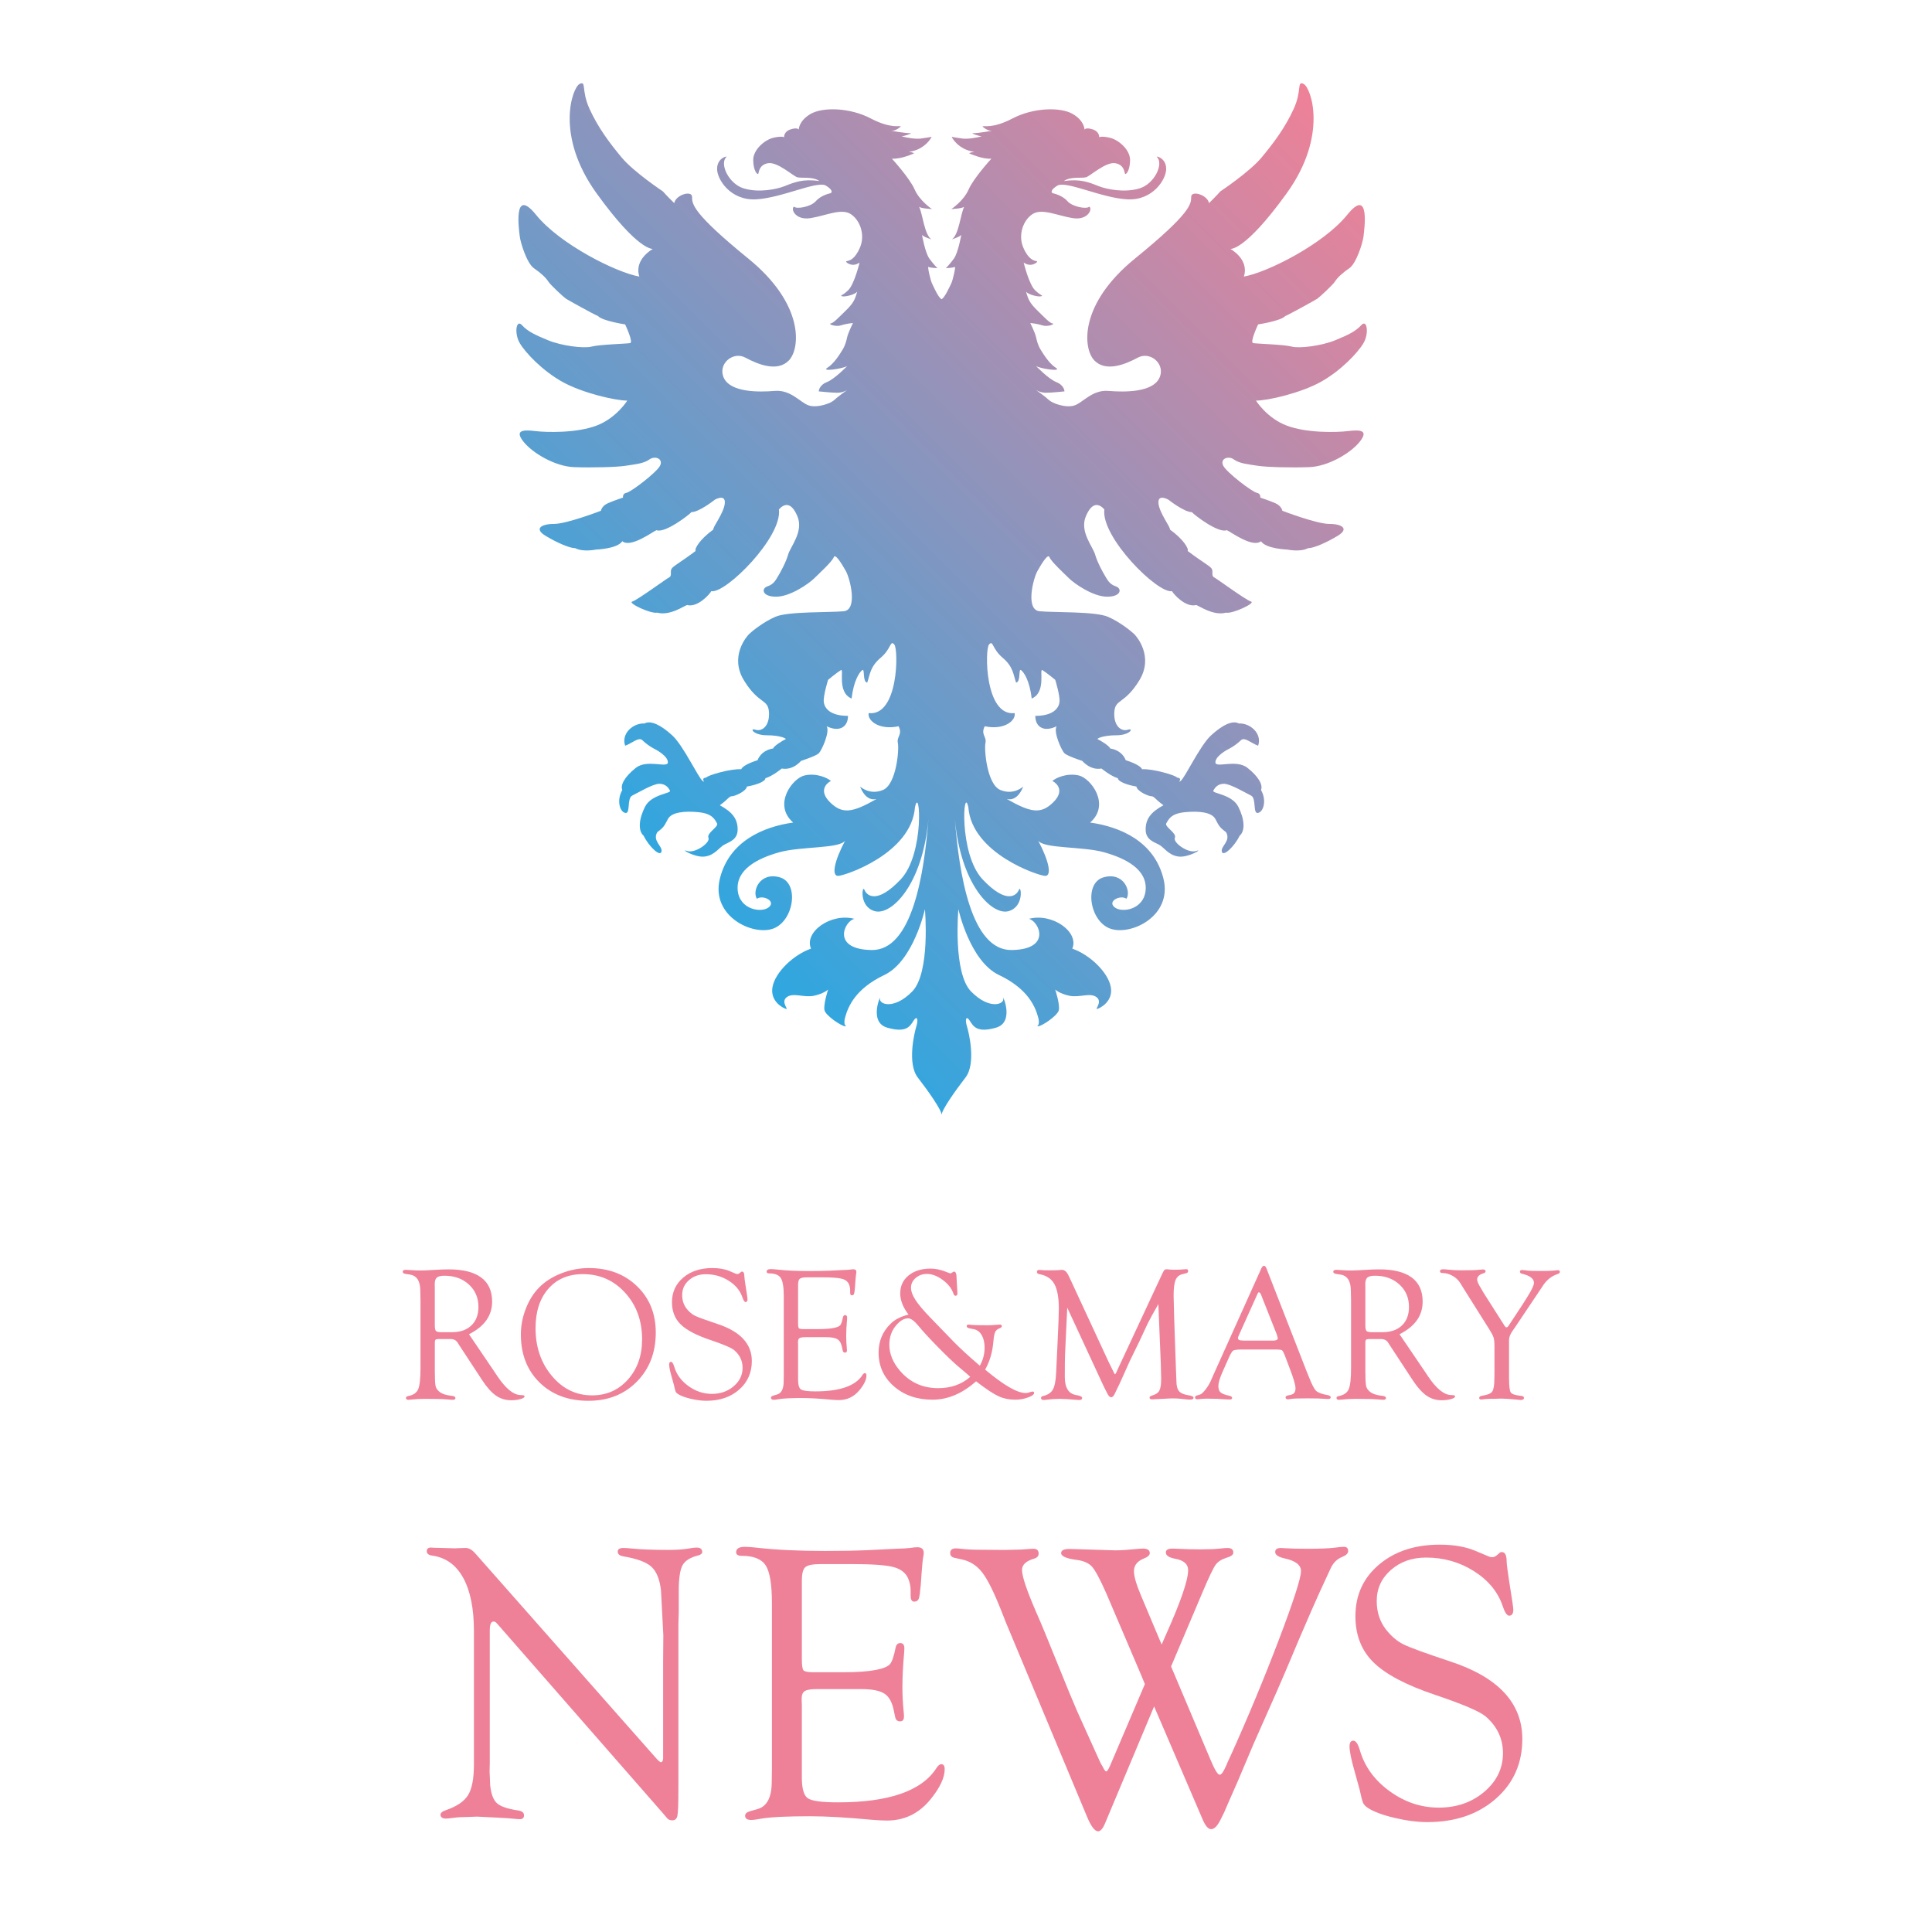 <?xml version="1.0" encoding="utf-8"?>
<!-- Generator: Adobe Illustrator 15.0.2, SVG Export Plug-In . SVG Version: 6.00 Build 0)  -->
<!DOCTYPE svg PUBLIC "-//W3C//DTD SVG 1.1//EN" "http://www.w3.org/Graphics/SVG/1.1/DTD/svg11.dtd">
<svg version="1.1" id="レイヤー_1" xmlns="http://www.w3.org/2000/svg" xmlns:xlink="http://www.w3.org/1999/xlink" x="0px"
	 y="0px" width="450px" height="450px" viewBox="0 0 450 450" enable-background="new 0 0 450 450" xml:space="preserve">
<g>
	<path fill="#EE8198" d="M109.234,310.766l6.017,8.87l0.699,1.047c1.863,2.729,3.578,4.143,5.149,4.243l0.7,0.047
		c0.258,0.015,0.382,0.118,0.37,0.311c-0.016,0.222-0.339,0.422-0.969,0.599c-0.633,0.175-1.349,0.264-2.151,0.264
		c-1.304,0-2.484-0.358-3.521-1.079c-1.042-0.723-2.097-1.894-3.174-3.522l-5.428-8.284l-0.305-0.48
		c-0.352-0.596-0.917-0.892-1.701-0.892h-2.902l-0.481,0.085c-0.173,0.102-0.258,0.337-0.258,0.701v6.826l0.021,0.875
		c0,1.253,0.058,2.111,0.185,2.568c0.125,0.46,0.417,0.873,0.884,1.24c0.627,0.496,1.591,0.809,2.9,0.941
		c0.525,0.058,0.792,0.218,0.805,0.488c0.032,0.284-0.209,0.428-0.718,0.428c-0.207,0-0.631-0.036-1.289-0.099
		c-0.596-0.063-1.517-0.097-2.768-0.097l-2.093-0.025l-1.137,0.022c-0.491,0-1.088,0.036-1.783,0.109
		c-0.568,0.059-0.962,0.089-1.178,0.089c-0.366,0-0.549-0.15-0.549-0.448c0-0.211,0.183-0.354,0.549-0.428
		c1.164-0.221,1.924-0.748,2.29-1.583c0.362-0.84,0.544-2.487,0.544-4.948v-15.679l-0.044-2.271c0-2.273-0.795-3.54-2.379-3.801
		l-1.025-0.155c-0.467-0.081-0.699-0.252-0.699-0.509c0-0.3,0.247-0.45,0.742-0.45c0.117,0,0.625,0.033,1.527,0.089
		c0.523,0.045,1.17,0.063,1.942,0.063c0.67,0,1.811-0.049,3.423-0.152c1.163-0.07,2.188-0.107,3.078-0.107
		c3.34,0,5.863,0.631,7.565,1.888c1.701,1.257,2.553,3.135,2.553,5.621C114.621,306.446,112.826,308.972,109.234,310.766z
		 M102.825,310.291h2.47c1.907,0,3.41-0.525,4.504-1.576c1.093-1.048,1.64-2.484,1.64-4.31c0-2.116-0.743-3.853-2.228-5.22
		c-1.49-1.363-3.383-2.046-5.682-2.046c-0.861,0-1.458,0.144-1.783,0.428c-0.326,0.283-0.491,0.797-0.491,1.543l0.019,0.72v8.885
		c0,0.688,0.091,1.119,0.274,1.304C101.73,310.202,102.157,310.291,102.825,310.291z"/>
	<path fill="#EE8198" d="M137.169,295.354c4.553,0,8.283,1.407,11.2,4.218c2.914,2.811,4.373,6.412,4.373,10.796
		c0,4.649-1.468,8.462-4.408,11.444c-2.937,2.977-6.693,4.463-11.272,4.463c-4.699,0-8.495-1.426-11.397-4.27
		c-2.899-2.848-4.347-6.58-4.347-11.2c0-2.004,0.382-3.991,1.142-5.959c0.763-1.967,1.79-3.616,3.085-4.937
		c1.368-1.396,3.099-2.502,5.192-3.323C132.832,295.762,134.973,295.354,137.169,295.354z M135.762,296.768
		c-3.378,0-6.055,1.137-8.044,3.411c-1.987,2.269-2.979,5.327-2.979,9.176c0,4.396,1.269,8.107,3.807,11.127
		c2.538,3.021,5.656,4.527,9.353,4.527c3.374,0,6.161-1.229,8.358-3.69c2.199-2.456,3.299-5.576,3.299-9.352
		c0-4.341-1.316-7.96-3.953-10.856C142.973,298.217,139.689,296.768,135.762,296.768z"/>
	<path fill="#EE8198" d="M165.912,295.354c1.557,0,2.87,0.225,3.948,0.673l1.5,0.637c0.131,0.056,0.26,0.086,0.395,0.086
		c0.175,0,0.347-0.073,0.523-0.218l0.305-0.261c0.045-0.059,0.125-0.092,0.242-0.092c0.364-0.009,0.546,0.346,0.546,1.072
		c0,0.246,0.095,0.976,0.285,2.201l0.35,2.25c0.073,0.478,0.107,0.775,0.107,0.892c0,0.453-0.151,0.675-0.464,0.675
		c-0.239,0-0.474-0.353-0.713-1.051c-0.521-1.574-1.579-2.873-3.184-3.896c-1.601-1.021-3.387-1.532-5.359-1.532
		c-1.565,0-2.874,0.465-3.925,1.389c-1.051,0.925-1.577,2.077-1.577,3.459c0,1.221,0.345,2.277,1.025,3.167
		c0.594,0.752,1.246,1.306,1.949,1.655c0.704,0.347,2.437,0.983,5.194,1.9c5.373,1.755,8.056,4.643,8.056,8.649
		c0,2.719-0.987,4.94-2.963,6.669c-1.978,1.727-4.516,2.593-7.609,2.593c-1.122,0-2.354-0.159-3.696-0.479
		c-1.349-0.318-2.334-0.692-2.956-1.112c-0.265-0.174-0.436-0.358-0.523-0.557c-0.089-0.196-0.218-0.7-0.394-1.515
		c-0.029-0.115-0.211-0.776-0.549-1.985c-0.378-1.306-0.563-2.239-0.563-2.793c0-0.435,0.15-0.644,0.446-0.632
		c0.265,0.017,0.5,0.374,0.711,1.075c0.523,1.807,1.623,3.321,3.303,4.546c1.682,1.225,3.51,1.842,5.482,1.842
		c1.999,0,3.693-0.588,5.077-1.769c1.389-1.179,2.079-2.613,2.079-4.3c0-1.614-0.641-2.979-1.922-4.082
		c-0.649-0.566-2.537-1.377-5.655-2.422c-3.224-1.091-5.509-2.295-6.851-3.617c-1.344-1.323-2.015-3.04-2.015-5.145
		c0-2.353,0.875-4.27,2.63-5.754C160.894,296.094,163.153,295.354,165.912,295.354z"/>
	<path fill="#EE8198" d="M185.887,299.351v8.797c0,0.669,0.059,1.075,0.188,1.217c0.122,0.141,0.497,0.208,1.122,0.208h3.356
		c1.527,0,2.733-0.088,3.623-0.263c0.783-0.154,1.294-0.365,1.524-0.632c0.233-0.263,0.441-0.874,0.631-1.832
		c0.077-0.363,0.263-0.54,0.561-0.525c0.284,0.02,0.422,0.209,0.422,0.587c0,0.104-0.009,0.26-0.024,0.478
		c-0.133,1.409-0.194,2.691-0.194,3.853c0,0.883,0.043,1.76,0.131,2.636c0.025,0.288,0.044,0.496,0.044,0.631
		c0,0.36-0.145,0.546-0.424,0.546c-0.313,0-0.5-0.162-0.557-0.48l-0.131-0.613c-0.173-0.971-0.522-1.634-1.043-1.983
		c-0.521-0.35-1.406-0.523-2.654-0.523h-4.809c-0.711,0-1.184,0.07-1.426,0.218c-0.239,0.147-0.355,0.438-0.355,0.873l0.019,0.724
		v8.038c0,1.239,0.221,2.011,0.662,2.315c0.444,0.306,1.565,0.46,3.365,0.46c5.705,0,9.371-1.285,10.998-3.859
		c0.162-0.248,0.326-0.377,0.492-0.395c0.27-0.014,0.404,0.174,0.404,0.568c0,0.941-0.533,2.06-1.594,3.366
		c-1.278,1.561-2.896,2.346-4.842,2.346c-0.423,0-0.987-0.028-1.701-0.087c-2.777-0.258-5.075-0.393-6.89-0.393
		c-2.547,0-4.343,0.089-5.388,0.264c-0.552,0.102-0.929,0.15-1.131,0.15c-0.469,0-0.699-0.156-0.699-0.469
		c0-0.245,0.188-0.416,0.563-0.512l0.831-0.242c1.046-0.291,1.567-1.312,1.567-3.054l0.024-1.422v-18.457
		c0-2.081-0.23-3.484-0.688-4.205c-0.46-0.72-1.349-1.081-2.671-1.081c-0.423,0-0.631-0.133-0.631-0.405
		c0-0.396,0.326-0.599,0.976-0.599c0.365,0,0.852,0.035,1.464,0.107c2.078,0.237,4.579,0.353,7.5,0.353
		c1.772,0,3.345-0.033,4.709-0.089l3.097-0.153c0.854-0.03,1.379-0.054,1.569-0.086c0.394-0.058,0.683-0.088,0.871-0.088
		c0.481,0,0.72,0.214,0.72,0.631c0,0.132-0.021,0.3-0.064,0.503c-0.043,0.202-0.101,0.781-0.175,1.738l-0.087,1.28
		c-0.071,0.84-0.148,1.366-0.222,1.576c-0.076,0.21-0.239,0.322-0.49,0.339c-0.285,0.012-0.42-0.207-0.42-0.652v-0.567
		c0-0.468-0.089-0.91-0.263-1.333c-0.275-0.652-0.833-1.091-1.673-1.306c-0.843-0.224-2.388-0.334-4.641-0.334h-3.415
		c-0.901,0-1.483,0.117-1.741,0.345C186.016,298.076,185.887,298.577,185.887,299.351z"/>
	<path fill="#EE8198" d="M229.457,319.013c4.334,3.636,7.479,5.453,9.443,5.453c0.263,0,0.542-0.052,0.83-0.152
		c0.35-0.117,0.603-0.183,0.762-0.194c0.25-0.016,0.373,0.092,0.373,0.321c0,0.359-0.479,0.711-1.431,1.056
		c-0.951,0.347-1.929,0.519-2.935,0.519c-1.452,0-2.775-0.274-3.966-0.828c-1.192-0.552-2.921-1.704-5.192-3.448
		c-3.212,2.851-6.595,4.274-10.139,4.274c-3.62,0-6.618-1.04-8.997-3.118c-2.38-2.079-3.564-4.7-3.564-7.872
		c0-2.617,0.914-4.836,2.75-6.651c1.002-1.018,2.412-1.747,4.229-2.18c-1.293-1.675-1.94-3.316-1.94-4.931
		c0-1.729,0.65-3.124,1.952-4.185c1.302-1.063,3.012-1.596,5.132-1.596c1.078,0,2.203,0.227,3.383,0.678l1.026,0.389l0.219,0.045
		c0.116-0.016,0.267-0.094,0.456-0.238c0.147-0.117,0.268-0.177,0.371-0.177c0.392-0.01,0.589,0.51,0.589,1.567l0.063,1.193
		l0.107,1.716c0.019,0.361,0.024,0.589,0.024,0.672c0,0.322-0.158,0.48-0.48,0.48c-0.187,0-0.341-0.177-0.457-0.521
		c-0.405-1.183-1.235-2.24-2.491-3.168c-1.252-0.929-2.481-1.396-3.685-1.396c-1.018,0-1.886,0.316-2.614,0.941
		c-0.724,0.626-1.085,1.377-1.085,2.262c0,0.83,0.34,1.775,1.024,2.836c0.683,1.058,1.835,2.433,3.46,4.116l5.488,5.666
		c1.423,1.464,3.442,3.317,6.057,5.555c0.741-1.269,1.112-2.682,1.112-4.241c0-1.151-0.226-2.113-0.677-2.883
		c-0.45-0.777-1.061-1.231-1.832-1.379l-1.024-0.198c-0.441-0.086-0.65-0.279-0.637-0.576c0.012-0.194,0.177-0.295,0.483-0.295
		c0.116,0,0.313,0.022,0.589,0.064c0.438,0.056,1.698,0.087,3.784,0.087c0.669,0,1.272-0.031,1.812-0.087
		c0.512-0.044,0.877-0.064,1.095-0.064c0.261,0,0.401,0.111,0.416,0.341c0.014,0.229-0.184,0.411-0.59,0.552
		c-0.467,0.177-0.788,0.468-0.97,0.873c-0.18,0.408-0.315,1.152-0.404,2.231C231.158,314.983,230.518,317.147,229.457,319.013z
		 M225.986,320.694c-0.46-0.408-0.755-0.68-0.89-0.809l-2.094-1.767c-1.176-1.018-2.73-2.51-4.655-4.48
		c-1.928-1.969-3.443-3.624-4.548-4.96c-0.901-1.076-1.663-1.613-2.287-1.613c-0.969,0-1.933,0.587-2.888,1.761
		c-0.987,1.192-1.478,2.659-1.478,4.398c0,2.142,0.844,4.175,2.526,6.121c2.308,2.656,5.257,3.984,8.846,3.984
		C221.495,323.33,223.986,322.45,225.986,320.694z"/>
	<path fill="#EE8198" d="M269.803,303.75c-1.238,2.161-2.063,3.665-2.474,4.509l-1.941,4.16l-2.229,4.575
		c-0.118,0.26-0.728,1.627-1.837,4.095c-0.451,1.016-0.847,1.852-1.178,2.505c-0.192,0.393-0.328,0.67-0.395,0.829
		c-0.29,0.681-0.6,1.025-0.931,1.025c-0.345,0-0.671-0.354-0.992-1.064c-0.059-0.138-0.261-0.533-0.612-1.201l-0.437-0.916
		l-8.194-17.688l-0.507,10.797c-0.04,0.887-0.062,2.658-0.062,5.322c0,2.556,0.896,3.975,2.706,4.248
		c0.881,0.146,1.331,0.359,1.331,0.646c0,0.328-0.211,0.492-0.638,0.492c-0.272,0-0.539-0.017-0.797-0.045
		c-1.631-0.145-2.884-0.221-3.768-0.221c-1.059,0-2.077,0.068-3.048,0.197c-0.289,0.045-0.516,0.066-0.673,0.066
		c-0.438,0-0.655-0.158-0.655-0.47c0-0.241,0.177-0.398,0.527-0.469c1.06-0.247,1.8-0.744,2.228-1.483
		c0.417-0.744,0.671-2.01,0.76-3.795l0.305-6.332c0.217-4.579,0.331-7.478,0.331-8.686c0-2.59-0.347-4.506-1.03-5.751
		c-0.68-1.244-1.824-2.011-3.424-2.304c-0.435-0.068-0.653-0.249-0.653-0.533c0-0.313,0.182-0.469,0.547-0.469
		c0.131,0,0.368,0.017,0.72,0.045c0.202,0.03,0.698,0.044,1.48,0.044c1.189,0,1.949-0.014,2.268-0.044
		c0.334-0.045,0.604-0.066,0.807-0.066c0.623,0,1.146,0.458,1.566,1.375l0.244,0.503l9.088,19.604l1.112,2.244
		c0.154,0.379,0.274,0.57,0.35,0.57c0.084,0,0.197-0.143,0.323-0.42l0.26-0.586l0.198-0.437l10.239-21.96
		c0.226-0.467,0.385-0.754,0.493-0.861c0.107-0.11,0.3-0.165,0.579-0.165c0.115,0,0.435,0.03,0.959,0.088
		c0.187,0.016,0.426,0.025,0.714,0.025c0.92,0,1.651-0.033,2.204-0.089c0.26-0.015,0.47-0.031,0.635-0.044
		c0.291-0.015,0.435,0.13,0.435,0.427c0,0.27-0.144,0.44-0.435,0.509l-0.938,0.241c-0.741,0.179-1.26,0.632-1.561,1.365
		c-0.296,0.734-0.447,1.942-0.447,3.617l0.133,5.26l0.413,11.861l0.107,2.752c0,1.109,0.208,1.902,0.615,2.381
		c0.403,0.481,1.149,0.803,2.227,0.962c0.765,0.114,1.149,0.305,1.149,0.577c0,0.281-0.265,0.427-0.801,0.427
		c-0.153,0-0.34-0.007-0.546-0.023l-1.697-0.174c-0.564-0.056-1.174-0.086-1.827-0.086c-0.45,0-1.158,0.031-2.134,0.096
		c-1.511,0.082-2.381,0.122-2.611,0.122c-0.425,0-0.631-0.128-0.631-0.383c0-0.229,0.184-0.392,0.542-0.487
		c0.861-0.235,1.436-0.615,1.727-1.138c0.288-0.523,0.438-1.439,0.438-2.75l-0.087-3.559L269.803,303.75z"/>
	<path fill="#EE8198" d="M297.125,314.325h-7.894c-1.075,0-1.74,0.088-2.005,0.264c-0.26,0.174-0.61,0.756-1.05,1.747l-1.426,3.209
		c-0.652,1.474-0.969,2.564-0.969,3.278c0,0.688,0.166,1.182,0.512,1.49c0.34,0.304,1.013,0.564,2.017,0.782
		c0.438,0.088,0.665,0.254,0.674,0.512c0.014,0.242-0.188,0.361-0.605,0.361c-0.162,0-0.408-0.01-0.746-0.023l-2.083-0.127
		c-0.696-0.03-1.503-0.046-2.416-0.046c-0.423,0-0.748,0.009-0.976,0.03c-0.747,0.081-1.15,0.121-1.223,0.121
		c-0.392,0-0.585-0.133-0.585-0.4c0-0.239,0.125-0.397,0.368-0.472l0.806-0.239c0.291-0.089,0.685-0.441,1.183-1.059
		c0.49-0.617,0.898-1.26,1.22-1.93l0.632-1.44l11.207-24.905c0.192-0.434,0.404-0.651,0.637-0.651c0.229,0,0.427,0.21,0.589,0.633
		l9.373,24.022l0.481,1.181c0.683,1.759,1.25,2.854,1.697,3.286c0.451,0.429,1.367,0.767,2.752,1.018
		c0.449,0.08,0.665,0.258,0.65,0.53c-0.013,0.242-0.215,0.358-0.609,0.358c-0.133,0-0.408-0.013-0.825-0.044
		c-0.758-0.07-2.106-0.107-4.04-0.107c-2.022,0-3.285,0.044-3.791,0.131c-0.305,0.06-0.533,0.087-0.678,0.087
		c-0.376,0-0.566-0.149-0.566-0.446c0-0.231,0.181-0.377,0.548-0.45l0.678-0.151c0.724-0.149,1.086-0.644,1.086-1.486
		c0-0.771-0.442-2.308-1.328-4.609l-1.094-2.888c-0.304-0.797-0.543-1.26-0.717-1.385
		C298.436,314.386,297.94,314.325,297.125,314.325z M297.386,310.814l-3.422-8.636l-0.172-0.46
		c-0.178-0.461-0.366-0.706-0.572-0.718c-0.099-0.015-0.216,0.122-0.343,0.413l-4.255,9.444c-0.193,0.408-0.279,0.677-0.279,0.808
		c0,0.378,0.331,0.563,0.996,0.563l0.592,0.028h6.586c0.727,0,1.092-0.183,1.092-0.549c0-0.103-0.04-0.268-0.11-0.503
		L297.386,310.814z"/>
	<path fill="#EE8198" d="M325.976,310.766l6.022,8.87l0.699,1.047c1.854,2.729,3.573,4.143,5.144,4.243l0.697,0.047
		c0.262,0.015,0.385,0.118,0.371,0.311c-0.019,0.222-0.339,0.422-0.969,0.599c-0.631,0.175-1.352,0.264-2.154,0.264
		c-1.306,0-2.479-0.358-3.521-1.079c-1.036-0.723-2.094-1.894-3.169-3.522l-5.434-8.284l-0.305-0.48
		c-0.35-0.596-0.915-0.892-1.7-0.892h-2.902l-0.476,0.085c-0.172,0.102-0.261,0.337-0.261,0.701v6.826l0.021,0.875
		c0,1.253,0.063,2.111,0.185,2.568c0.125,0.46,0.42,0.873,0.888,1.24c0.623,0.496,1.588,0.809,2.896,0.941
		c0.525,0.058,0.791,0.218,0.807,0.488c0.028,0.284-0.214,0.428-0.718,0.428c-0.211,0-0.638-0.036-1.29-0.099
		c-0.594-0.063-1.515-0.097-2.768-0.097l-2.091-0.025l-1.138,0.022c-0.49,0-1.091,0.036-1.785,0.109
		c-0.57,0.059-0.964,0.089-1.181,0.089c-0.361,0-0.546-0.15-0.546-0.448c0-0.211,0.184-0.354,0.546-0.428
		c1.162-0.221,1.929-0.748,2.293-1.583c0.363-0.838,0.549-2.487,0.549-4.948v-15.679l-0.047-2.271c0-2.273-0.798-3.54-2.382-3.801
		l-1.022-0.155c-0.467-0.081-0.696-0.252-0.696-0.509c0-0.3,0.245-0.45,0.744-0.45c0.116,0,0.623,0.033,1.523,0.089
		c0.521,0.045,1.169,0.063,1.943,0.063c0.668,0,1.812-0.049,3.422-0.152c1.161-0.07,2.189-0.107,3.076-0.107
		c3.348,0,5.866,0.631,7.567,1.888c1.698,1.257,2.551,3.135,2.551,5.621C331.365,306.446,329.565,308.972,325.976,310.766z
		 M319.567,310.291h2.468c1.909,0,3.408-0.525,4.508-1.576c1.091-1.048,1.637-2.484,1.637-4.31c0-2.116-0.744-3.853-2.229-5.22
		c-1.489-1.363-3.383-2.046-5.68-2.046c-0.858,0-1.455,0.144-1.783,0.428c-0.328,0.283-0.487,0.797-0.487,1.543l0.019,0.72v8.885
		c0,0.688,0.089,1.119,0.272,1.304C318.469,310.202,318.901,310.291,319.567,310.291z"/>
	<path fill="#EE8198" d="M351.492,321.258c0,1.686,0.141,2.722,0.413,3.095c0.273,0.38,1.067,0.638,2.376,0.77
		c0.453,0.043,0.678,0.19,0.678,0.445c0,0.343-0.255,0.515-0.767,0.515c-0.154,0-0.537-0.037-1.135-0.11
		c-0.364-0.046-0.897-0.085-1.596-0.132l-1.727-0.086l-1.706,0.05c-1.076,0-1.8,0.021-2.165,0.07
		c-0.423,0.064-0.696,0.098-0.825,0.098c-0.339,0-0.508-0.122-0.508-0.361c0-0.285,0.242-0.46,0.724-0.53
		c1.22-0.176,1.994-0.5,2.322-0.975c0.326-0.473,0.492-1.489,0.492-3.044l0.02-0.943v-6.511c0-0.931-0.062-1.613-0.198-2.05
		c-0.126-0.437-0.45-1.056-0.956-1.855l-6.084-9.675l-0.743-1.203c-0.42-0.681-1.021-1.238-1.785-1.668
		c-0.771-0.432-1.536-0.646-2.291-0.646c-0.423,0-0.634-0.132-0.634-0.392c0-0.319,0.225-0.481,0.675-0.481
		c0.358,0,0.734,0.029,1.108,0.073c0.944,0.11,1.931,0.166,2.959,0.166c2.136,0,3.499-0.029,4.092-0.099
		c0.641-0.064,1.023-0.096,1.149-0.096c0.425,0,0.637,0.142,0.637,0.427c0,0.212-0.168,0.367-0.5,0.468
		c-0.98,0.29-1.462,0.783-1.462,1.484c0,0.38,0.31,1.076,0.938,2.096l0.616,1.049l4.588,7.209l0.281,0.44
		c0.136,0.204,0.265,0.305,0.398,0.305c0.157,0,0.31-0.101,0.452-0.303l0.221-0.328l3.153-4.785l1.063-1.701
		c1.019-1.614,1.524-2.693,1.524-3.245c0-0.973-0.914-1.675-2.749-2.113c-0.359-0.087-0.54-0.256-0.521-0.505
		c0.015-0.243,0.179-0.368,0.5-0.368c0.224,0,0.606,0.046,1.159,0.117c0.418,0.069,1.445,0.102,3.059,0.102
		c1.488,0,2.436-0.021,2.844-0.063c0.552-0.058,0.943-0.095,1.156-0.109c0.395-0.032,0.59,0.1,0.59,0.383
		c0,0.228-0.181,0.396-0.548,0.512c-1.294,0.423-2.366,1.238-3.228,2.445l-1.415,2.119l-5.304,7.906l-0.521,0.746
		c-0.552,0.786-0.828,1.507-0.828,2.158v9.13H351.492z"/>
</g>
<g>
	<path fill="#EE8198" d="M158.01,378.466v38.191c0,3.436-0.072,5.522-0.227,6.265c-0.15,0.745-0.577,1.1-1.273,1.069
		c-0.454-0.029-0.808-0.168-1.049-0.411l-1.002-1.185l-38.419-43.932l-0.455-0.503c-0.181-0.181-0.396-0.272-0.639-0.272
		c-0.579,0-0.866,0.684-0.866,2.054v30.932l-0.044,1.916l0.136,3.237c0.211,2.008,0.729,3.393,1.554,4.155
		c0.818,0.757,2.425,1.322,4.828,1.688c1.001,0.117,1.501,0.504,1.501,1.156c0,0.591-0.319,0.892-0.956,0.892
		c-0.426,0-0.881-0.033-1.367-0.092c-0.333-0.062-1.656-0.152-3.965-0.27l-4.647-0.23l-2.189,0.083
		c-1.185,0-2.309,0.064-3.374,0.206c-0.791,0.11-1.352,0.164-1.686,0.164c-0.789,0-1.215-0.278-1.274-0.848
		c-0.031-0.445,0.396-0.815,1.274-1.113c2.555-0.883,4.276-2.057,5.172-3.533c0.898-1.476,1.347-3.854,1.347-7.142v-31.01
		c0-5.26-0.838-9.403-2.505-12.429c-1.673-3.027-4.089-4.753-7.249-5.177c-0.819-0.119-1.229-0.46-1.229-1.023
		c0-0.566,0.333-0.847,1.001-0.847c0.15,0,0.394,0.016,0.728,0.049l1.87,0.044l3.052,0.089l0.729-0.043
		c0.729-0.031,1.288-0.048,1.684-0.048c0.758,0,1.518,0.44,2.278,1.323l41.928,47.486c0.668,0.757,1.096,1.125,1.276,1.095
		c0.305-0.032,0.469-0.32,0.502-0.865V387.03l0.047-6.155l-0.549-10.481c-0.303-2.581-1.056-4.413-2.254-5.489
		c-1.202-1.077-3.367-1.877-6.496-2.394c-0.88-0.15-1.321-0.522-1.321-1.113c0-0.566,0.441-0.848,1.321-0.848
		c0.394,0,1.034,0.039,1.912,0.124c2.097,0.221,4.905,0.331,8.434,0.331c1.883,0,3.387-0.089,4.511-0.272
		c0.967-0.181,1.715-0.272,2.231-0.272c0.792,0,1.218,0.318,1.276,0.958c0.031,0.394-0.274,0.682-0.91,0.863
		c-1.856,0.458-3.078,1.218-3.669,2.278c-0.591,1.062-0.892,3.054-0.892,5.97v4.922L158.01,378.466z"/>
	<path fill="#EE8198" d="M186.77,368.135v18.384c0,1.406,0.129,2.253,0.384,2.541c0.26,0.291,1.042,0.438,2.351,0.438h7.016
		c3.19,0,5.71-0.187,7.566-0.55c1.64-0.335,2.702-0.773,3.189-1.322c0.483-0.545,0.925-1.823,1.323-3.829
		c0.15-0.759,0.54-1.124,1.162-1.094c0.591,0.033,0.885,0.441,0.885,1.229c0,0.214-0.018,0.545-0.051,0.999
		c-0.27,2.939-0.405,5.625-0.405,8.047c0,1.854,0.092,3.684,0.272,5.501c0.064,0.607,0.092,1.049,0.092,1.318
		c0,0.759-0.296,1.14-0.888,1.14c-0.65,0-1.039-0.337-1.16-1.003l-0.272-1.277c-0.368-2.032-1.096-3.415-2.185-4.149
		c-1.094-0.727-2.942-1.093-5.548-1.093h-10.053c-1.482,0-2.477,0.151-2.979,0.457c-0.5,0.305-0.752,0.915-0.752,1.827l0.049,1.505
		v16.801c0,2.586,0.459,4.199,1.386,4.839c0.926,0.644,3.268,0.959,7.034,0.959c11.921,0,19.581-2.691,22.979-8.063
		c0.349-0.519,0.688-0.791,1.03-0.824c0.558-0.03,0.842,0.364,0.842,1.183c0,1.967-1.109,4.314-3.328,7.037
		c-2.675,3.271-6.048,4.904-10.115,4.904c-0.885,0-2.069-0.057-3.555-0.179c-5.803-0.549-10.603-0.821-14.403-0.821
		c-5.314,0-9.067,0.181-11.257,0.547c-1.156,0.214-1.944,0.318-2.369,0.318c-0.973,0-1.457-0.325-1.457-0.98
		c0-0.501,0.395-0.855,1.185-1.067l1.733-0.502c2.188-0.61,3.282-2.74,3.282-6.391l0.042-2.965v-38.569
		c0-4.351-0.477-7.279-1.434-8.782c-0.959-1.509-2.82-2.265-5.585-2.265c-0.88,0-1.321-0.279-1.321-0.844
		c0-0.833,0.683-1.253,2.051-1.253c0.76,0,1.775,0.077,3.054,0.232c4.345,0.485,9.569,0.727,15.678,0.727
		c3.705,0,6.988-0.059,9.844-0.184l6.47-0.318c1.792-0.059,2.888-0.12,3.282-0.181c0.82-0.121,1.429-0.183,1.822-0.183
		c1.002,0,1.504,0.442,1.504,1.318c0,0.27-0.045,0.622-0.138,1.043c-0.092,0.429-0.214,1.636-0.364,3.638l-0.183,2.676
		c-0.157,1.757-0.31,2.854-0.464,3.295c-0.155,0.438-0.497,0.672-1.023,0.702c-0.589,0.028-0.883-0.426-0.883-1.367v-1.183
		c0-0.972-0.182-1.9-0.549-2.782c-0.571-1.367-1.742-2.278-3.501-2.737c-1.759-0.451-4.99-0.678-9.691-0.678h-7.144
		c-1.879,0-3.094,0.236-3.638,0.708C187.041,365.473,186.77,366.522,186.77,368.135z"/>
	<path fill="#EE8198" d="M272.766,388.152l9.138,21.62c0.999,2.401,1.726,3.603,2.183,3.603c0.396,0,0.897-0.701,1.501-2.101
		c0.182-0.456,0.553-1.296,1.132-2.516c3.997-8.865,7.717-17.813,11.157-26.847c3.433-9.032,5.149-14.359,5.149-15.972
		c0-1.431-1.288-2.421-3.87-2.968c-1.427-0.328-2.14-0.82-2.14-1.475c0-0.627,0.437-0.94,1.322-0.94c0.153,0,0.43,0.016,0.824,0.046
		c1.275,0.089,3.108,0.136,5.482,0.136c2.772,0,4.847-0.08,6.211-0.248c1.04-0.139,1.756-0.209,2.152-0.209
		c0.668,0,1.008,0.331,1.008,0.986c0,0.536-0.445,0.981-1.322,1.341c-1.249,0.486-2.175,1.399-2.779,2.738l-2.509,5.423
		c-1.031,2.255-2.644,5.934-4.831,11.04c-2.249,5.382-3.964,9.412-5.15,12.085l-5.471,12.359l-3.644,8.619l-2.188,4.974
		l-1.004,2.327l-0.683,1.367c-0.781,1.666-1.558,2.509-2.347,2.509c-0.659,0-1.304-0.734-1.938-2.188l-11.335-26.402l-11.405,27.178
		c-0.543,1.306-1.104,1.942-1.671,1.912c-0.777-0.033-1.654-1.219-2.616-3.558l-18.819-45.058l-1.187-3.01
		c-1.643-4.137-3.074-7.007-4.305-8.621c-1.231-1.609-2.787-2.63-4.671-3.057l-1.869-0.409c-0.637-0.148-0.953-0.52-0.953-1.116
		c0-0.714,0.455-1.072,1.367-1.072c0.272,0,0.653,0.036,1.146,0.092c1.185,0.152,2.707,0.229,4.563,0.229l5.621,0.045l3.836-0.089
		c1.551-0.122,2.496-0.183,2.833-0.183c0.819,0,1.234,0.37,1.234,1.118c0,0.566-0.336,0.956-1.004,1.162
		c-1.914,0.549-2.869,1.431-2.869,2.646c0,1.492,1.105,4.781,3.315,9.865c1.027,2.311,2.661,6.254,4.9,11.825
		c2.18,5.415,3.723,9.161,4.633,11.228l4.447,9.865c0.489,1.098,0.817,1.827,1,2.19l0.547,0.958
		c0.332,0.668,0.589,1.003,0.772,1.003c0.21,0,0.528-0.487,0.951-1.459l0.232-0.549l7.821-18.335
		c-0.638-1.523-1.014-2.438-1.14-2.743l-4.055-9.503l-3.783-8.863c-1.427-3.228-2.518-5.283-3.279-6.164
		c-0.76-0.886-1.957-1.434-3.602-1.649c-2.494-0.327-3.708-0.878-3.644-1.651c0.028-0.599,0.669-0.898,1.918-0.898l1.779,0.046
		l8.859,0.272c1.278,0,2.789-0.092,4.527-0.272c1.003-0.091,1.655-0.138,1.961-0.138c1.067,0,1.598,0.356,1.598,1.071
		c0,0.479-0.502,0.91-1.499,1.299c-1.459,0.609-2.188,1.584-2.188,2.927c0,1.156,0.546,3.033,1.635,5.625l4.818,11.43
		c0.398-0.942,0.704-1.645,0.919-2.103c3.503-7.802,5.251-12.878,5.251-15.225c0-1.403-1.004-2.287-3.008-2.654
		c-1.456-0.27-2.186-0.757-2.186-1.472c0-0.599,0.531-0.898,1.588-0.898c0.181,0,0.776,0.027,1.769,0.071
		c1.342,0.073,2.896,0.11,4.682,0.11c1.938,0,3.426-0.056,4.453-0.175c0.88-0.096,1.504-0.144,1.869-0.144
		c0.904,0,1.361,0.357,1.361,1.072c0,0.506-0.533,0.907-1.598,1.205c-1.152,0.364-1.996,0.913-2.531,1.643
		c-0.53,0.734-1.492,2.737-2.891,6.025L272.766,388.152z"/>
	<path fill="#EE8198" d="M335.339,359.78c3.249,0,5.998,0.474,8.248,1.418l3.143,1.32c0.275,0.121,0.548,0.183,0.821,0.183
		c0.367,0,0.734-0.152,1.094-0.455l0.638-0.546c0.095-0.125,0.257-0.187,0.502-0.187c0.763-0.03,1.145,0.715,1.145,2.234
		c0,0.516,0.198,2.055,0.59,4.604l0.733,4.694c0.147,1,0.227,1.625,0.227,1.867c0,0.943-0.33,1.413-0.975,1.413
		c-0.497,0-0.992-0.732-1.487-2.197c-1.088-3.291-3.306-6.002-6.657-8.142c-3.346-2.133-7.078-3.2-11.199-3.2
		c-3.268,0-6.001,0.967-8.199,2.899c-2.199,1.933-3.297,4.345-3.297,7.23c0,2.552,0.714,4.76,2.143,6.615
		c1.246,1.584,2.602,2.74,4.07,3.464c1.471,0.738,5.091,2.059,10.859,3.973c11.227,3.674,16.839,9.7,16.839,18.077
		c0,5.68-2.063,10.325-6.196,13.938c-4.133,3.613-9.436,5.421-15.908,5.421c-2.336,0-4.911-0.334-7.722-1.003
		c-2.813-0.67-4.866-1.445-6.177-2.325c-0.547-0.364-0.91-0.754-1.09-1.161c-0.182-0.414-0.457-1.462-0.822-3.164
		c-0.059-0.247-0.443-1.631-1.143-4.15c-0.791-2.736-1.184-4.678-1.184-5.835c0-0.91,0.313-1.353,0.929-1.322
		c0.561,0.032,1.052,0.773,1.484,2.242c1.094,3.775,3.395,6.947,6.911,9.506c3.516,2.56,7.334,3.838,11.457,3.838
		c4.178,0,7.718-1.229,10.608-3.692c2.896-2.461,4.346-5.456,4.346-8.987c0-3.374-1.34-6.217-4.006-8.53
		c-1.367-1.185-5.312-2.871-11.832-5.063c-6.742-2.275-11.509-4.795-14.319-7.559c-2.804-2.759-4.209-6.345-4.209-10.746
		c0-4.92,1.834-8.926,5.494-12.023C324.855,361.333,329.563,359.78,335.339,359.78z"/>
</g>
<linearGradient id="SVGID_1_" gradientUnits="userSpaceOnUse" x1="207.73" y1="67.36" x2="376.116" y2="235.746" gradientTransform="matrix(1 0 0 -1 -72.6 255.099)">
	<stop  offset="0" style="stop-color:#2EA7E0"/>
	<stop  offset="1" style="stop-color:#EE8198"/>
</linearGradient>
<path fill="url(#SVGID_1_)" d="M219.312,69.693c-0.79-0.417-1.886-2.965-2.255-3.737c-0.361-0.774-1.095-4.032-0.791-3.795
	c0.303,0.234,2.074,0.295,2.074,0.295s-0.914-0.892-1.893-2.254c-0.973-1.363-1.702-5.515-1.702-5.515s0.056,0.358,2.193,1.069
	c-1.644-1.126-2.011-5.874-2.864-7.594c0.49,0.416,2.991,0.533,2.991,0.533s-2.865-1.896-4.026-4.565
	c-1.156-2.667-5.303-7.178-5.303-7.178c2.134,0.183,5.181-1.244,5.181-1.244s-0.304-0.236-1.217-0.356
	c3.776-0.413,5.487-3.613,5.241-3.498c-0.241,0.118-1.4,0.237-2.439,0.413c-1.034,0.181-3.411-0.176-4.509-0.53
	c0.61,0,2.442-0.657,2.135-0.713c-1.16,0.057-5.24-0.652-4.324-0.595c0.913,0.06,2.005-0.953,2.005-0.953
	c-0.181-0.352-2.131,0.657-7.007-1.897c-4.874-2.55-11.154-2.665-13.956-1.065c-2.807,1.6-2.808,3.678-2.808,3.678
	s-0.239-0.593-1.887-0.059c-1.646,0.532-1.52,1.836-1.52,1.836s-0.491-0.352-2.502,0.118c-2.011,0.474-4.753,2.789-4.692,5.278
	c0.061,2.496,0.974,3.322,1.156,3.146c0.186-0.179,0.064-2.076,2.255-2.492c2.198-0.415,5.854,2.965,6.829,3.261
	c0.972,0.295,3.599-0.237,5.18,0.886c-3.782-0.532-5.726,0.242-8.107,1.19c-1.79,0.713-5.973,1.6-9.508,0.53
	c-3.539-1.063-5.731-5.811-4.021-7.353c0.182-0.239-2.138,0.234-2.196,2.726c-0.063,2.491,3.111,7.474,9.02,7.174
	c5.915-0.293,14.016-4.27,16.213-3.261c1.463,0.833,1.769,1.603,1.156,1.842c0,0-2.146,0.417-3.366,1.818
	c-1.213,1.401-4.64,1.936-5.079,1.291c-0.889,0.429,0.22,3.228,3.755,2.691c3.537-0.538,7.185-2.368,9.397-0.972
	c2.212,1.401,3.426,4.842,2.212,7.747c-1.217,2.909-2.544,3.125-3.099,3.23c-0.552,0.108,0.554,0.861,1.44,0.861
	c0.882,0,1.545-0.54,1.545-0.54s-1.212,5.054-2.651,6.454c-1.442,1.399-1.99,1.183-1.442,1.399c0.553,0.215,2.988-0.319,3.54-1.075
	c-0.552,1.938-0.885,2.69-2.764,4.52c-1.882,1.83-2.764,2.799-3.427,2.904c-0.662,0.108,1.104,0.861,2.431,0.432
	c1.325-0.429,2.765-0.537,2.765-0.537s-1.107,2.259-1.33,3.228c-0.221,0.967-0.441,1.933-1.104,3.012
	c-0.659,1.077-1.988,3.226-3.539,4.197c-1.545,0.969,3.65,0.216,4.643-0.432c0,0-2.875,3.013-4.753,3.763
	c-1.879,0.753-1.879,2.154-1.879,2.154s2.987,0.323,4.31,0.323c1.329,0,2.323-0.649,2.323-0.649s-2.154,1.503-2.983,2.313
	c-0.833,0.81-3.981,1.938-5.969,1.291c-1.99-0.645-4.147-3.709-7.961-3.385c-3.813,0.319-10.114,0.319-11.772-2.904
	c-1.656-3.23,1.986-6.458,4.974-4.844c2.989,1.614,7.461,3.39,10.115,0.645c2.655-2.742,3.653-13.071-9.452-23.722
	c-13.099-10.655-13.099-12.752-13.099-14.364c0-1.616-3.817-0.485-4.146,1.452c-1.828-1.776-2.655-2.743-2.655-2.743
	s-6.803-4.52-9.616-7.91c-2.82-3.39-5.478-6.939-7.464-11.298c-1.987-4.357-0.662-6.616-2.32-5.807
	c-1.656,0.805-5.804,11.943,3.981,25.498c9.785,13.555,13.102,12.912,13.102,12.912s-4.481,2.421-3.155,6.454
	c-5.468-0.966-18.57-7.582-24.046-14.361c-5.47-6.78-3.981,3.551-3.814,5.003c0.169,1.453,1.659,6.294,3.319,7.425
	c1.659,1.126,2.818,2.259,3.317,3.066c0.498,0.807,3.648,3.714,4.147,4.033c0.498,0.321,6.301,3.552,7.458,4.035
	c0.997,1.131,6.301,1.937,6.301,1.937s1.992,4.199,1.164,4.354c-0.825,0.162-7.129,0.324-8.957,0.808
	c-1.823,0.485-6.962-0.16-10.113-1.45c-3.153-1.293-4.809-2.103-6.137-3.554c-1.328-1.45-1.825,1.942-0.5,4.196
	c1.328,2.262,5.307,6.459,9.952,9.039c4.647,2.583,12.274,4.356,15.091,4.356c0,0-2.486,4.035-7.129,5.811
	c-4.643,1.775-11.61,1.611-14.263,1.291c-2.655-0.322-4.976-0.322-2.82,2.418c2.154,2.747,7.462,5.813,11.774,5.975
	c4.317,0.157,10.113,0,12.11-0.324c1.987-0.324,4.141-0.483,5.471-1.455c1.328-0.969,3.315-0.159,2.489,1.455
	c-0.833,1.615-6.801,6.133-7.793,6.297c-0.998,0.157-0.833,1.126-0.833,1.126s-1.991,0.645-3.481,1.292
	c-1.497,0.645-1.661,1.773-1.661,1.773s-7.962,3.066-10.943,3.066c-2.987,0-4.645,1.128-1.989,2.743
	c2.651,1.614,5.637,2.909,6.962,2.909c1.828,0.961,4.807,0.321,4.807,0.321s4.975-0.164,6.139-1.939
	c1.989,1.619,7.131-2.257,7.957-2.579c1.989,0.805,7.796-3.713,8.126-4.196c1.828,0,5.474-2.904,5.474-2.904
	s2.489-1.455,2.323,0.807c-0.165,2.257-2.987,5.811-2.651,6.132c-3.153,2.259-4.479,4.519-4.148,5.004
	c-3.648,2.742-5.307,3.549-5.637,4.197c-0.331,0.643,0.164,1.609-0.5,1.935c-0.662,0.322-7.465,5.326-8.622,5.652
	c-1.164,0.321,4.312,2.904,5.806,2.583c2.984,0.807,6.301-1.612,6.963-1.776c2.489,0.645,5.307-2.581,5.639-3.23
	c3.315,0.65,16.579-12.585,15.753-19.042c1.159-1.292,2.817-1.936,4.31,1.612c1.492,3.551-1.656,7.101-2.154,8.876
	c-0.497,1.776-1.822,4.199-2.32,5.002c-0.495,0.809-0.994,1.94-2.486,2.426c-1.494,0.48-1.328,2.416,1.992,2.416
	c3.313,0,7.626-3.061,8.788-4.194c1.159-1.128,4.307-4.032,4.643-5.004c0.329-0.966,1.825,1.455,2.82,3.23
	c0.992,1.771,2.817,9.037-0.5,9.358c-3.315,0.324-12.937,0-15.917,1.288c-2.987,1.295-5.638,3.554-6.135,4.037
	c-0.497,0.486-4.647,5.166-1.164,10.811c3.484,5.648,5.638,4.194,5.807,7.425c0.166,3.225-1.658,4.521-3.151,4.034
	c-1.492-0.488-0.5,1.291,2.654,1.291c3.149,0,4.807,0.808,4.31,0.964c-0.501,0.164-2.818,1.616-2.818,2.103
	c-2.986,0.482-3.648,2.744-3.648,2.744s-3.322,0.969-3.819,2.1c-2.482-0.162-7.958,1.45-8.124,1.936
	c-1.657,0.16,0.166,1.454-0.829,0.807c-0.994-0.647-4.476-8.229-7.131-10.651c-2.653-2.421-4.975-3.549-6.467-2.744
	c-2.489-0.162-5.473,2.259-4.481,5.166c1.497-0.486,3.155-2.1,3.986-1.293c0.826,0.805,1.989,1.612,2.653,1.938
	c0.659,0.321,3.318,1.774,3.318,3.229c0,1.451-4.812-0.805-7.465,1.29c-2.651,2.1-3.648,4.035-3.151,5.163
	c-1.33,2.259-0.667,5.004,0.657,5.326c1.332,0.323,0.337-3.393,1.663-4.036c1.325-0.645,4.809-2.743,6.301-2.743
	c1.492,0,2.158,0.965,2.489,1.614c0.331,0.645-4.314,0.804-5.806,3.707c-1.49,2.909-1.659,5.651-0.333,6.782
	c1.164,2.421,3.819,5.002,4.147,3.709c0.333-1.288-2.153-2.424-0.992-4.518c1.49-1.128,1.656-1.453,2.486-3.062
	c0.829-1.616,3.814-1.938,7.132-1.616c3.317,0.323,3.813,1.771,4.313,2.582c0.493,0.805-2.49,2.258-1.993,3.386
	c0.497,1.134-3.151,3.711-4.976,3.066c-1.825-0.641,1.825,1.614,4.145,1.295c2.32-0.322,3.314-2.1,4.479-2.746
	c1.159-0.644,3.15-1.131,3.15-3.549s-1.164-4.034-4.147-5.649c1.992-1.454,2.153-2.102,2.82-2.102c0.659,0,3.317-1.131,3.486-2.26
	c1.989-0.32,4.307-1.127,4.307-1.936c1.659-0.484,3.815-2.256,3.815-2.256c2.651,0.485,4.478-1.777,4.478-1.777
	s3.479-1.131,4.145-1.773c0.662-0.647,2.651-5.001,1.823-6.297c2.986,1.453,4.978,0.161,4.978-2.418c-4.147,0-5.475-1.775-5.64-3.23
	c-0.164-1.449,0.999-5.163,0.999-5.163s2.151-1.776,2.982-2.259c0.831-0.481-0.997,5.163,2.489,6.615
	c0.5-4.194,1.823-6.132,2.489-6.615c0.662-0.481,0,2.745,1.159,2.904c0.665-1.936,0.665-3.711,3.153-5.809
	c2.489-2.097,2.161-4.201,3.155-3.061c0.995,1.126,0.995,16.78-5.975,15.973c-0.331,1.775,2.489,4.033,6.967,3.063
	c0.993,1.939-0.494,2.421-0.166,3.874c0.331,1.455-0.328,9.682-3.484,10.975c-3.151,1.292-5.306-0.809-5.306-0.809
	s1.159,3.553,3.813,2.906c-5.638,3.228-7.96,3.552-10.78,0.804c-2.817-2.74-0.83-4.515,0.164-5c-0.656-0.648-3.314-1.938-6.13-1.293
	c-2.821,0.645-7.464,6.777-2.658,10.974c-6.962,0.969-14.924,4.355-17.078,13.072c-2.156,8.717,7.629,13.395,12.44,11.622
	c4.809-1.778,6.133-10.656,1.492-11.943c-4.646-1.294-6.467,3.23-5.306,5.001c1.328-0.964,4.48,0.488,2.82,1.938
	c-1.66,1.455-6.968,0.647-7.299-4.034c-0.332-4.678,4.477-7.264,9.62-8.716c5.142-1.45,14.094-0.807,15.421-2.742
	c-2.651,5-3.151,8.227-1.656,8.227c1.492,0,17.08-5.167,17.91-15.977c1.157-5.484,2.323,10.81-3.317,16.789
	c-5.64,5.969-7.964,3.709-8.459,2.416c-0.497-1.293-1.325,4.034,2.488,5.003c3.816,0.965,11.112-6.131,12.438-21.628
	c-0.998,13.073-3.815,30.828-13.265,30.666c-9.458-0.162-6.305-6.783-3.981-7.264c-5.478-1.453-11.779,3.068-10.118,6.937
	c-4.147,1.458-8.291,5.49-8.954,8.879c-0.662,3.393,2.486,5.005,3.151,5.161c0.66,0.165-1.326-1.612,0.163-2.743
	c1.492-1.125,3.979,0.162,6.307-0.318c2.318-0.484,3.317-1.451,3.317-1.451s-1.161,3.55-0.833,4.841
	c0.333,1.291,3.984,3.712,4.809,3.712c0.831,0-0.662,0.324,0-2.097c0.665-2.419,2.32-6.618,9.124-9.845
	c6.798-3.23,9.453-15.334,9.453-15.334s1.327,14.852-2.986,19.206c-4.31,4.358-7.793,2.905-7.46,1.611
	c0.331-1.289-2.823,5.487,1.656,6.783c4.478,1.287,5.309-0.324,6.135-1.617c0.832-1.295,1.161-0.323,0.666,1.293
	c-0.5,1.611-2.158,8.715,0.328,11.94c2.489,3.226,5.556,7.587,5.556,8.712c0-1.125,3.063-5.486,5.555-8.712
	c2.486-3.226,0.831-10.329,0.334-11.94c-0.497-1.616-0.168-2.585,0.661-1.293c0.826,1.293,1.653,2.904,6.135,1.617
	c4.476-1.296,1.327-8.072,1.658-6.783c0.333,1.294-3.152,2.747-7.46-1.611c-4.313-4.354-2.986-19.206-2.986-19.206
	s2.653,12.104,9.452,15.334c6.803,3.227,8.461,7.426,9.125,9.845c0.665,2.421-0.83,2.097,0,2.097c0.831,0,4.476-2.421,4.807-3.712
	c0.336-1.291-0.828-4.841-0.828-4.841s0.995,0.967,3.315,1.451c2.322,0.484,4.811-0.807,6.301,0.318
	c1.497,1.131-0.497,2.908,0.167,2.743c0.662-0.156,3.816-1.771,3.152-5.161c-0.661-3.39-4.81-7.421-8.957-8.879
	c1.657-3.868-4.644-8.389-10.115-6.937c2.324,0.484,5.472,7.104-3.98,7.264c-9.452,0.159-12.27-17.593-13.269-30.666
	c1.332,15.497,8.628,22.593,12.444,21.628c3.815-0.97,2.984-6.296,2.489-5.003c-0.5,1.293-2.827,3.553-8.461-2.416
	c-5.64-5.979-4.478-22.273-3.318-16.789c0.83,10.81,16.422,15.977,17.914,15.977c1.49,0,0.993-3.227-1.658-8.227
	c1.33,1.935,10.28,1.292,15.424,2.742c5.143,1.452,9.946,4.038,9.618,8.716c-0.332,4.68-5.64,5.489-7.298,4.034
	c-1.658-1.45,1.495-2.902,2.822-1.938c1.159-1.771-0.664-6.296-5.306-5.001c-4.646,1.29-3.319,10.166,1.489,11.943
	c4.811,1.773,14.599-2.905,12.438-11.622c-2.16-8.717-10.117-12.103-17.081-13.072c4.809-4.196,0.166-10.329-2.651-10.974
	c-2.825-0.646-5.475,0.645-6.142,1.293c0.995,0.485,2.981,2.26,0.168,5c-2.819,2.748-5.144,2.421-10.783-0.804
	c2.653,0.647,3.816-2.906,3.816-2.906s-2.155,2.101-5.304,0.809c-3.155-1.293-3.818-9.52-3.483-10.975
	c0.33-1.452-1.162-1.937-0.167-3.874c4.479,0.968,7.299-1.289,6.968-3.063c-6.968,0.804-6.968-14.85-5.974-15.973
	c0.993-1.138,0.665,0.964,3.153,3.061c2.486,2.1,2.486,3.875,3.153,5.809c1.16-0.162,0.495-3.388,1.16-2.904
	c0.661,0.483,1.988,2.42,2.482,6.615c3.484-1.452,1.664-7.096,2.492-6.615c0.833,0.483,2.984,2.259,2.984,2.259
	s1.161,3.714,0.994,5.163c-0.167,1.455-1.49,3.23-5.638,3.23c0,2.581,1.992,3.871,4.972,2.418c-0.827,1.296,1.161,5.65,1.827,6.297
	c0.661,0.645,4.145,1.773,4.145,1.773s1.826,2.262,4.48,1.777c0,0,2.151,1.775,3.813,2.256c0,0.809,2.323,1.616,4.31,1.936
	c0.166,1.129,2.822,2.26,3.485,2.26c0.658,0,0.827,0.648,2.819,2.102c-2.985,1.612-4.146,3.228-4.146,5.649
	c0,2.421,1.985,2.905,3.148,3.549c1.166,0.646,2.158,2.421,4.48,2.746c2.32,0.322,5.968-1.936,4.146-1.295
	c-1.826,0.646-5.467-1.935-4.969-3.066c0.487-1.127-2.489-2.578-1.995-3.386c0.497-0.811,1-2.259,4.315-2.582
	c3.313-0.322,6.3,0,7.126,1.616c0.831,1.609,1,1.935,2.489,3.062c1.159,2.094-1.323,3.23-0.995,4.518
	c0.331,1.293,2.981-1.288,4.144-3.709c1.334-1.131,1.165-3.871-0.326-6.782c-1.495-2.902-6.138-3.062-5.809-3.707
	c0.335-0.649,0.994-1.614,2.489-1.614c1.489,0,4.978,2.098,6.3,2.743c1.329,0.643,0.337,4.358,1.661,4.036
	c1.326-0.322,1.988-3.067,0.659-5.326c0.5-1.128-0.497-3.063-3.15-5.163c-2.652-2.095-7.464,0.161-7.464-1.29
	c0-1.455,2.653-2.908,3.319-3.229c0.659-0.323,1.824-1.131,2.653-1.938c0.832-0.807,2.486,0.805,3.982,1.293
	c0.993-2.905-1.993-5.328-4.478-5.166c-1.497-0.805-3.813,0.323-6.468,2.744c-2.651,2.421-6.134,10.005-7.132,10.651
	c-0.994,0.647,0.83-0.647-0.835-0.807c-0.159-0.486-5.636-2.098-8.119-1.936c-0.502-1.131-3.816-2.1-3.816-2.1
	s-0.662-2.262-3.65-2.744c0-0.486-2.325-1.939-2.818-2.103c-0.497-0.157,1.159-0.964,4.313-0.964c3.147,0,4.143-1.778,2.65-1.291
	c-1.492,0.486-3.316-0.809-3.153-4.034c0.165-3.23,2.32-1.777,5.805-7.425c3.479-5.647-0.664-10.327-1.161-10.811
	c-0.497-0.485-3.148-2.745-6.135-4.037c-2.984-1.288-12.605-0.964-15.919-1.288c-3.322-0.321-1.495-7.586-0.5-9.358
	c0.997-1.776,2.492-4.196,2.82-3.23c0.335,0.969,3.482,3.874,4.642,5.004c1.161,1.134,5.476,4.194,8.79,4.194
	c3.319,0,3.488-1.935,1.992-2.416c-1.495-0.486-1.992-1.617-2.489-2.426c-0.495-0.803-1.824-3.226-2.32-5.002
	c-0.497-1.776-3.652-5.325-2.155-8.876c1.496-3.549,3.154-2.904,4.313-1.612c-0.83,6.456,12.436,19.691,15.758,19.042
	c0.328,0.65,3.146,3.875,5.636,3.23c0.663,0.162,3.979,2.583,6.964,1.776c1.49,0.322,6.964-2.259,5.805-2.583
	c-1.157-0.324-7.96-5.328-8.622-5.652c-0.664-0.323-0.168-1.292-0.496-1.935c-0.339-0.647-1.992-1.455-5.646-4.197
	c0.338-0.485-0.992-2.745-4.145-5.004c0.332-0.321-2.489-3.875-2.653-6.132c-0.166-2.261,2.322-0.807,2.322-0.807
	s3.65,2.904,5.473,2.904c0.33,0.483,6.133,5.003,8.124,4.196c0.828,0.322,5.974,4.194,7.96,2.579
	c1.156,1.775,6.137,1.939,6.137,1.939s2.986,0.643,4.812-0.321c1.33,0,4.313-1.295,6.962-2.909c2.656-1.615,0.995-2.743-1.99-2.743
	c-2.984,0-10.944-3.066-10.944-3.066s-0.166-1.128-1.656-1.773c-1.497-0.647-3.488-1.292-3.488-1.292s0.169-0.969-0.826-1.126
	c-0.991-0.164-6.965-4.682-7.795-6.297c-0.827-1.614,1.161-2.423,2.488-1.455c1.324,0.972,3.482,1.131,5.474,1.455
	c1.984,0.324,7.793,0.484,12.108,0.324c4.312-0.162,9.617-3.229,11.769-5.975c2.155-2.74-0.159-2.74-2.818-2.418
	c-2.652,0.321-9.619,0.485-14.266-1.291c-4.643-1.776-7.132-5.811-7.132-5.811c2.818,0,10.454-1.776,15.095-4.356
	c4.643-2.58,8.623-6.777,9.952-9.039c1.324-2.254,0.831-5.646-0.499-4.196c-1.327,1.455-2.983,2.261-6.139,3.554
	c-3.152,1.29-8.292,1.935-10.11,1.45c-1.825-0.486-8.131-0.646-8.959-0.808c-0.83-0.157,1.163-4.354,1.163-4.354
	s5.306-0.806,6.299-1.937c1.161-0.483,6.966-3.712,7.463-4.035c0.496-0.319,3.649-3.226,4.145-4.033
	c0.498-0.804,1.658-1.94,3.322-3.066c1.655-1.133,3.153-5.973,3.315-7.425c0.16-1.452,1.655-11.783-3.813-5.003
	c-5.478,6.78-18.575,13.397-24.058,14.361c1.333-4.032-3.148-6.454-3.148-6.454s3.322,0.645,13.102-12.912
	c9.788-13.557,5.645-24.693,3.983-25.498c-1.661-0.807-0.333,1.453-2.326,5.807c-1.988,4.358-4.644,7.908-7.461,11.298
	c-2.819,3.39-9.615,7.91-9.615,7.91s-0.83,0.965-2.653,2.743c-0.338-1.938-4.15-3.066-4.15-1.452c0,1.612,0,3.709-13.095,14.364
	c-13.103,10.65-12.115,20.977-9.461,23.722c2.657,2.745,7.132,0.969,10.118-0.645c2.985-1.611,6.633,1.614,4.974,4.844
	c-1.654,3.226-7.96,3.226-11.77,2.904c-3.813-0.326-5.977,2.74-7.963,3.385c-1.992,0.648-5.143-0.481-5.965-1.288
	c-0.831-0.81-2.99-2.315-2.99-2.315s0.995,0.649,2.325,0.649c1.325,0,4.313-0.323,4.313-0.323s0-1.401-1.879-2.154
	c-1.879-0.75-4.756-3.763-4.756-3.763c0.995,0.648,6.191,1.401,4.643,0.432c-1.545-0.969-2.866-3.12-3.536-4.197
	c-0.66-1.079-0.886-2.043-1.106-3.012c-0.218-0.969-1.322-3.228-1.322-3.228s1.433,0.105,2.759,0.537
	c1.327,0.432,3.096-0.322,2.432-0.432c-0.659-0.105-1.546-1.074-3.425-2.904c-1.879-1.83-2.212-2.583-2.767-4.52
	c0.555,0.755,2.99,1.29,3.54,1.075c0.555-0.216,0,0-1.435-1.399c-1.44-1.4-2.654-6.454-2.654-6.454s0.659,0.54,1.551,0.54
	c0.883,0,1.989-0.752,1.435-0.861c-0.549-0.105-1.877-0.321-3.097-3.23c-1.216-2.904,0-6.346,2.217-7.747
	c2.207-1.396,5.854,0.434,9.395,0.972c3.537,0.54,4.646-2.262,3.758-2.691c-0.442,0.645-3.872,0.107-5.085-1.291
	c-1.215-1.4-3.362-1.818-3.362-1.818c-0.611-0.239-0.304-1.008,1.152-1.842c2.198-1.008,10.301,2.97,16.213,3.261
	c5.911,0.3,9.079-4.683,9.021-7.174c-0.058-2.494-2.377-2.965-2.194-2.726c1.705,1.542-0.487,6.287-4.023,7.353
	c-3.532,1.067-7.718,0.183-9.508-0.53c-2.376-0.95-4.328-1.722-8.104-1.19c1.588-1.124,4.203-0.591,5.18-0.886
	c0.973-0.298,4.633-3.676,6.832-3.261c2.192,0.416,2.063,2.311,2.253,2.492c0.181,0.176,1.096-0.65,1.155-3.146
	c0.059-2.489-2.682-4.805-4.695-5.278c-2.01-0.472-2.498-0.118-2.498-0.118s0.126-1.304-1.525-1.836
	c-1.646-0.533-1.889,0.059-1.889,0.059s0-2.079-2.802-3.678c-2.805-1.6-9.075-1.483-13.957,1.065
	c-4.874,2.555-6.826,1.545-7.009,1.897c0,0,1.095,1.013,2.012,0.953c0.913-0.059-3.169,0.649-4.325,0.595
	c-0.307,0.057,1.524,0.713,2.133,0.713c-1.101,0.352-3.475,0.708-4.512,0.53c-1.035-0.176-2.193-0.295-2.437-0.413
	c-0.25-0.117,1.46,3.083,5.239,3.498c-0.914,0.12-1.22,0.356-1.22,0.356s3.05,1.427,5.186,1.244c0,0-4.15,4.511-5.305,7.178
	c-1.159,2.67-4.025,4.565-4.025,4.565s2.498-0.115,2.984-0.533c-0.851,1.72-1.219,6.466-2.859,7.594
	c2.134-0.711,2.195-1.069,2.195-1.069s-0.735,4.152-1.708,5.515c-0.978,1.363-1.891,2.254-1.891,2.254s1.764-0.061,2.069-0.295
	c0.307-0.237-0.426,3.021-0.788,3.795C221.2,66.728,220.106,69.276,219.312,69.693"/>
</svg>
